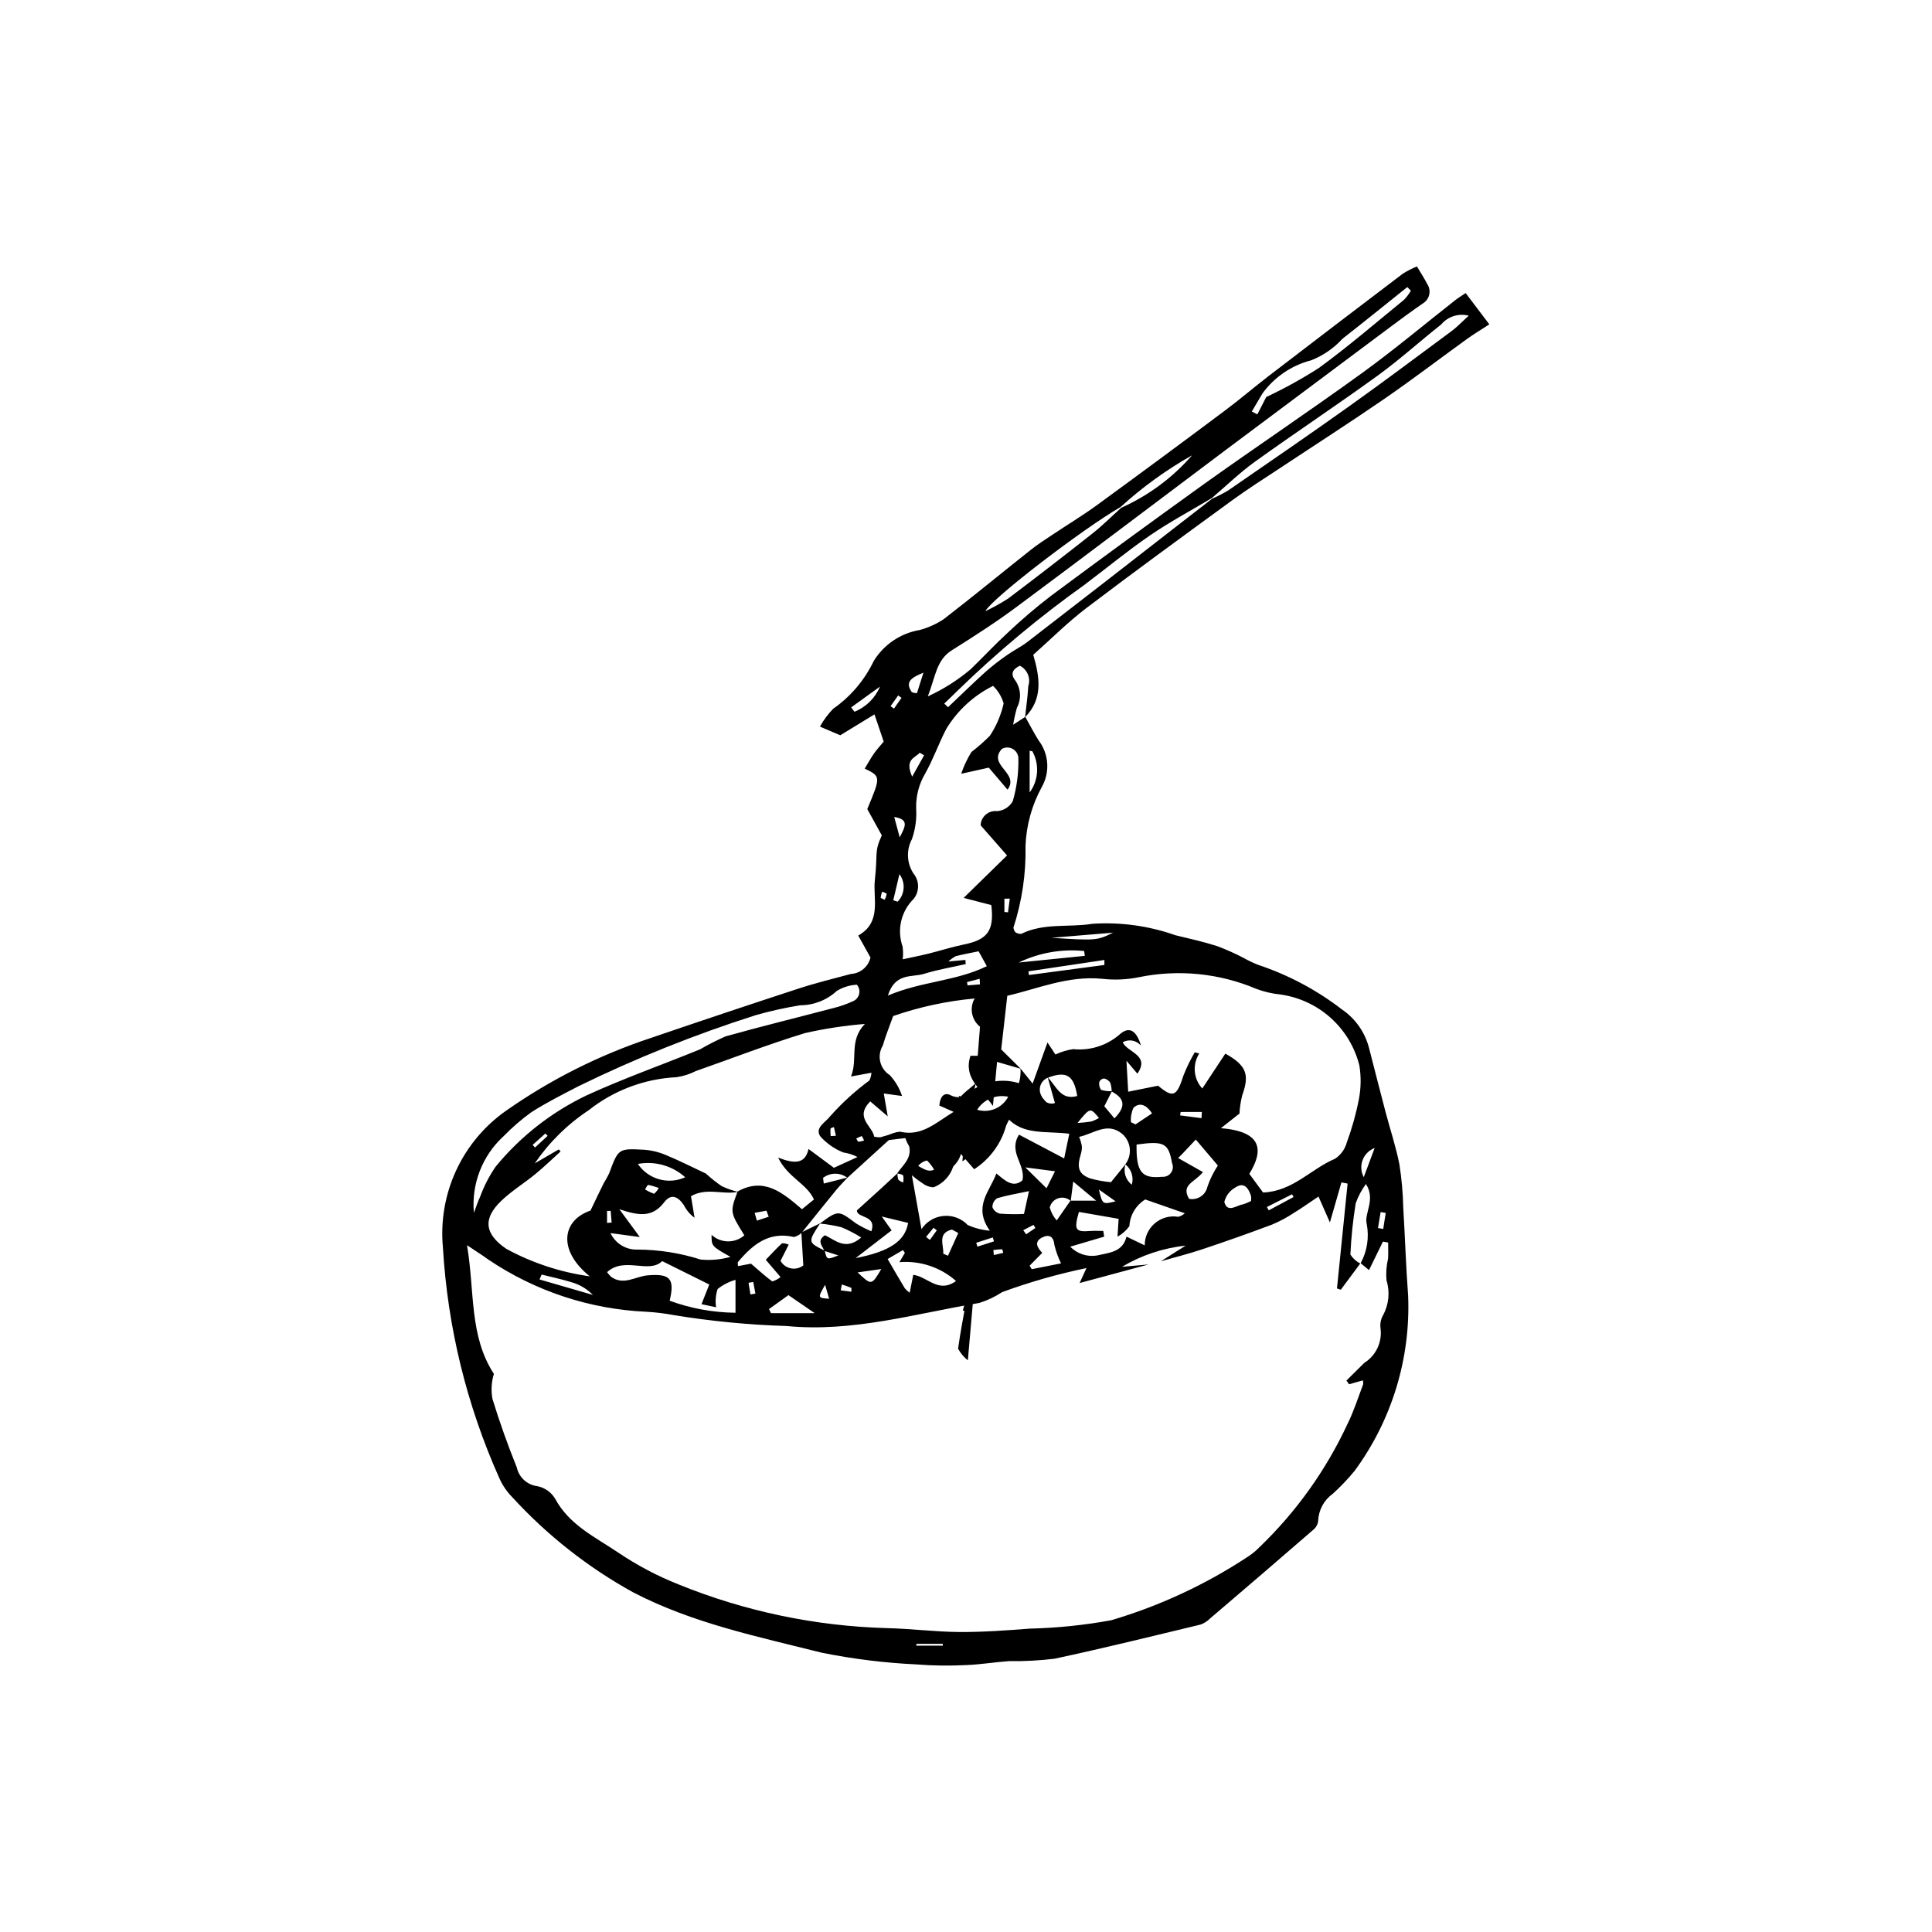<?xml version="1.0" encoding="UTF-8"?>
<!-- Uploaded to: SVG Repo, www.svgrepo.com, Generator: SVG Repo Mixer Tools -->
<svg fill="#000000" width="800px" height="800px" version="1.1" viewBox="144 144 512 512" xmlns="http://www.w3.org/2000/svg">
 <g>
  <path d="m415.71 333.97c1.172 2.086 2.258 4.223 3.531 6.242 2.758 3.613 3.066 8.535 0.781 12.465-2.574 4.742-4.027 10.012-4.25 15.402 0.164 7.387-0.922 14.746-3.207 21.77 0.07 0.441 0.246 0.859 0.516 1.215 0.457 0.285 0.984 0.434 1.523 0.434 6.023-2.996 12.652-1.652 18.949-2.688 7.453-0.477 14.926 0.559 21.969 3.043 3.719 0.887 7.457 1.734 11.09 2.898 2.41 0.906 4.762 1.961 7.043 3.156 1.215 0.688 2.481 1.289 3.781 1.793 8.023 2.676 15.543 6.68 22.238 11.848 3.527 2.41 6.062 6.023 7.129 10.164 1.457 5.644 2.887 11.297 4.371 16.938 1.223 4.644 2.766 9.227 3.684 13.93v-0.004c0.59 3.754 0.926 7.543 1.016 11.344 0.469 7.828 0.711 15.672 1.297 23.488 0.672 16.625-4.332 32.988-14.191 46.391-1.781 2.176-3.723 4.211-5.809 6.094-2.32 1.66-3.742 4.309-3.84 7.16-0.113 0.961-0.609 1.832-1.375 2.422-9.062 7.859-18.164 15.68-27.297 23.461h0.004c-0.711 0.715-1.574 1.262-2.523 1.598-12.875 3.098-25.734 6.277-38.68 9.043-3.996 0.492-8.02 0.703-12.043 0.637-3.805 0.262-7.586 0.914-11.391 1.051-4.398 0.223-8.805 0.164-13.195-0.18-8.438-0.398-16.836-1.438-25.113-3.113-16.918-4.266-34.125-7.777-49.859-15.953l-0.004 0.004c-12.008-6.617-22.855-15.156-32.117-25.27-1.41-1.438-2.555-3.117-3.379-4.957-8.668-19.34-13.746-40.094-14.984-61.246-0.645-6.953 0.555-13.957 3.477-20.297 2.922-6.344 7.461-11.805 13.168-15.832 11.863-8.332 24.891-14.875 38.66-19.414 12.938-4.422 25.906-8.762 38.906-13.008 4.574-1.496 9.262-2.641 13.91-3.887 2.504-0.145 4.617-1.914 5.195-4.352l-3.246-5.832c6.312-3.539 3.856-9.844 4.398-14.668 0.82-7.285-0.23-7.406 1.848-11.871l-3.852-6.973c3.602-8.637 3.602-8.637-0.676-10.73 0.82-1.348 1.559-2.719 2.445-3.984 0.797-1.137 1.75-2.16 2.578-3.168l-2.441-7.219-9.062 5.539-5.394-2.293h0.004c0.953-1.723 2.133-3.309 3.5-4.723 4.625-3.227 8.336-7.598 10.766-12.684 2.676-4.348 7.09-7.328 12.121-8.184 2.258-0.598 4.402-1.559 6.356-2.844 7.793-6.004 15.387-12.27 23.098-18.383 1.887-1.496 3.926-2.797 5.93-4.137 3.84-2.566 7.809-4.953 11.535-7.668 11.355-8.277 22.66-16.625 33.91-25.047 4.031-3.008 7.856-6.293 11.848-9.355 11.797-9.051 23.617-18.066 35.465-27.047v0.004c1.176-0.727 2.406-1.355 3.684-1.887 0.973 1.648 1.922 3.098 2.711 4.629h-0.004c0.578 0.844 0.773 1.895 0.539 2.894-0.238 0.996-0.879 1.848-1.777 2.348-2.934 2.035-5.812 4.156-8.676 6.293-14.512 10.824-29.02 21.664-43.516 32.512-18.5 13.871-36.918 27.852-55.48 41.637-5.484 4.074-11.258 7.773-17.051 11.41-4.121 2.59-4.305 6.93-6.375 12.234v-0.004c4.098-1.875 7.918-4.297 11.363-7.199 3.324-3.219 6.481-6.625 9.891-9.746v-0.004c3.656-3.449 7.484-6.711 11.477-9.77 13.395-9.949 26.867-19.793 40.422-29.527 13.91-9.934 28.121-19.449 41.965-29.473 8.457-6.125 16.473-12.863 24.695-19.312 0.762-0.598 1.598-1.094 2.727-1.859l6.273 8.289c-2.312 1.504-4.133 2.59-5.848 3.824-7.34 5.301-14.543 10.805-21.996 15.938-9.102 6.266-18.41 12.227-27.621 18.332-4.191 2.777-8.457 5.457-12.516 8.418-12.992 9.477-26 18.945-38.805 28.676-4.938 3.75-9.352 8.191-14.078 12.387 1.746 5.988 2.613 11.691-2.176 16.535 0.297-2.734 0.711-5.465 0.852-8.211h-0.004c0.723-2.109-0.23-4.43-2.227-5.426-1.934 0.914-2.535 2.203-1.246 3.844 1.531 2.144 1.715 4.977 0.469 7.301-0.414 1.477-0.746 2.977-0.996 4.488zm12.051 128.3c-0.883-0.809-2.129-1.086-3.273-0.73s-2.012 1.285-2.289 2.453c0.336 1.273 0.965 2.449 1.84 3.434 1.621-2.328 2.633-3.785 3.644-5.238h6.805l-6.078-5.062zm10.836-29.02c0.004-0.789-0.121-1.574-0.371-2.324-0.375-0.578-0.969-0.984-1.645-1.125-0.547 0.059-1.023 0.402-1.25 0.902-0.148 0.742 0.023 1.516 0.469 2.125 0.934 0.281 1.906 0.395 2.875 0.34l-2.023 4 2.688 3.211c3.519-3.566 2.219-5.519-0.742-7.129zm-16.941-3.723c2.238 2.164 3.352 6.18 7.816 4.926-0.863-5.492-2.879-6.719-7.738-4.863v-0.004c-0.945 0.359-1.684 1.125-2.004 2.082-0.324 0.961-0.203 2.012 0.332 2.871 0.219 0.711 0.715 1.297 1.379 1.633 0.66 0.336 1.426 0.391 2.129 0.152zm-59.09 45.914c0.555 2.453 0.555 2.453 3.606 1.254l-3.695-1.184c-0.512-1.332-2.141-2.66 0.141-4.156 2.727 1.23 5.414 4.207 9.613 0.598l0.004-0.004c-1.66-1.047-3.406-1.953-5.215-2.711-1.891-0.473-3.816-0.801-5.758-0.977 4.918-3.617 4.887-3.574 9.562-0.066v-0.004c1.305 0.816 2.676 1.523 4.098 2.113 1.504-4.418-3.867-3.394-3.832-5.539 2.414-2.188 4.453-4.023 6.484-5.875 1.438-1.312 2.856-2.644 4.281-3.969l-0.004-0.004c-0.039 0.574 0.031 1.148 0.203 1.699 0.367 0.348 0.809 0.609 1.293 0.754 0.133-0.629 0.129-1.281-0.016-1.91-0.477-0.289-1.023-0.441-1.582-0.445 1.59-2.562 4.832-4.406 2.539-9.172 2.863 1.785 4.512 4.094 6.648 1.742l-2.356-4.047 7.176 1.324c0.352 1.227 0.785 2.531 1.094 3.863 0.855 4.203-1.461 8.406-5.473 9.93-1.031-0.051-2.023-0.41-2.848-1.035-1.004-0.656-1.965-1.379-2.875-2.16l2.551 14.273c1.32-2 3.477-3.289 5.863-3.5 2.383-0.215 4.734 0.676 6.383 2.41 1.855 0.828 3.84 1.336 5.863 1.508-4.547-6.469-0.012-10.379 1.73-15.16 2.25 1.797 4.387 3.984 6.93 1.789 0.863-4.25-3.848-7.363-0.93-12.086l11.969 6.305 1.359-6.547c-6.109-0.781-12.367 0.469-16.426-4.254l-4.684 1.344c0.504-1.461 1.297-2.809 2.328-3.965 3.883-1.973 6.188-6.094 5.836-10.434l3.234 4.016 3.934-10.891 2.106 3.188h-0.004c1.492-0.703 3.074-1.184 4.703-1.426 4.418 0.457 8.832-0.918 12.211-3.797 2.621-2.426 4.566-1.188 5.781 2.918-1.168-1.473-3.242-1.867-4.871-0.93 1.285 2.727 7.316 3.356 3.902 8.316l-2.902-3.422 0.461 8.199 7.922-1.59c4.004 3.32 4.934 2.949 6.777-2.84h0.004c0.824-2.078 1.812-4.094 2.945-6.023l1.184 0.336h-0.004c-1.859 2.914-1.527 6.719 0.812 9.266l6.109-9.242c5.57 3.106 6.477 5.516 4.473 11.055v-0.004c-0.418 1.637-0.664 3.312-0.738 5l-0.066-0.113-4.848 3.824c11.164 0.895 11.273 6.016 7.535 12.098l3.641 4.945c7.883-0.297 12.691-6.262 19.059-8.938h0.004c1.527-1.008 2.637-2.535 3.117-4.297 1.383-3.75 2.461-7.602 3.219-11.523 0.566-2.945 0.605-5.973 0.117-8.934-1.227-4.875-3.883-9.27-7.629-12.617-3.746-3.352-8.41-5.5-13.391-6.18-2.133-0.219-4.227-0.707-6.234-1.457-9.875-4.188-20.789-5.262-31.293-3.086-3.16 0.629-6.394 0.766-9.598 0.398-9.141-0.902-17.266 2.715-25.156 4.496l-1.613 14.219c1.902 1.883 3.535 3.504 5.172 5.125l-6.269-1.816-1.094 11.66c-3.301-4.602-7.863-7.328-5.969-13.285h1.941l0.602-7.695c-2.246-1.805-2.852-4.977-1.426-7.484-7.356 0.668-14.609 2.231-21.59 4.652-1.051 2.957-2.043 5.34-2.738 7.809h0.004c-1.633 2.676-0.816 6.168 1.832 7.84 1.473 1.586 2.586 3.477 3.258 5.535l-4.84-0.664 1.047 6.059-4.633-3.961c-4.254 4.312 0.562 6.457 1.047 9.355l-0.004-0.004c0.531 0.129 1.078 0.18 1.621 0.16 1.527-0.41 3.035-0.895 4.551-1.352-4.426 4.027-8.852 8.059-13.277 12.09h0.004c-1.91-1.461-4.562-1.449-6.457 0.031l0.203 1.488 6.312-1.602c-1.051 1.145-2.156 2.246-3.137 3.445-3.035 3.711-6.027 7.461-9.035 11.195-0.57 0.551-1.277 0.941-2.051 1.133-6.676-1.555-10.98 2.043-14.844 6.644-0.074 0.355-0.055 0.723 0.055 1.066l3.41-0.648c2.133 1.828 3.809 3.371 5.633 4.707h-0.004c0.805-0.234 1.551-0.629 2.203-1.152l-3.918-4.586c1.559-1.613 2.863-3.055 4.293-4.359h0.004c0.613-0.023 1.223 0.098 1.777 0.355l-2.168 4.293h0.004c0.582 1.031 1.586 1.754 2.742 1.984 1.16 0.234 2.363-0.051 3.297-0.773l-0.52-8.742c1.66-0.809 3.32-1.613 4.981-2.422-3.289 5.008-3.285 5.043 1.215 7.246zm78.387-197.07c-9.98 5.773-33.766 23.93-35.84 27.598v0.004c2.106-0.988 4.141-2.117 6.094-3.383 7.508-5.66 14.953-11.406 22.332-17.234 2.66-2.102 5.07-4.516 7.594-6.789h-0.004c7.199-3.219 13.609-7.965 18.789-13.91-6.816 3.844-13.18 8.445-18.965 13.715zm38.617-29.16c4.844-2.269 9.531-4.856 14.027-7.75 7.746-5.664 15.043-11.941 22.484-18.016 0.703-0.73 1.312-1.539 1.816-2.414l-0.945-0.953c-5.723 4.574-11.418 9.188-17.188 13.703-2.289 2.5-5.113 4.449-8.262 5.695-5.207 1.34-9.785 4.453-12.945 8.801l-2.82 4.781 1.473 0.758zm-37.277 203.29c-0.691 1.98-0.027 4.184 1.645 5.449 0.57-1.98-0.109-4.109-1.723-5.391 1.914-2.504 1.531-6.066-0.867-8.109-3.938-3.18-7.379-0.039-11.363 0.828h-0.004c0.324 0.805 0.57 1.641 0.727 2.492 0.027 0.754-0.082 1.504-0.32 2.219-1.07 3.508-0.5 5.238 2.617 6.336v-0.004c1.773 0.484 3.582 0.812 5.41 0.977zm22.977-176.37c1.461-0.629 2.879-1.359 4.242-2.18 10.738-7.406 21.504-14.777 32.125-22.348 9.137-6.508 18.113-13.242 27.129-19.922 1.332-0.988 2.481-2.223 4.465-4.027v0.004c-2.676-0.695-5.516 0.211-7.301 2.324-5.66 4.477-11.023 9.348-16.859 13.578-10.699 7.754-21.723 15.055-32.457 22.766-4.047 2.91-7.656 6.426-11.465 9.672-5.481 3.277-11.137 6.293-16.395 9.895-5.957 4.082-11.535 8.711-17.316 13.051l0.004 0.004c-11.945 8.512-23.223 17.922-33.734 28.148-1.125 1.148-2.312 2.238-3.469 3.356l1 0.965c3.312-3.137 6.574-6.332 9.961-9.391 1.793-1.574 3.68-3.043 5.644-4.398 1.777-1.262 3.773-2.227 5.496-3.555 13.348-10.301 26.672-20.633 39.973-31 2.984-2.316 5.969-4.629 8.957-6.941zm-134.16 178.9-0.094-0.074c1.336 1.234 2.762 2.371 4.262 3.394 1.375 0.645 2.809 1.148 4.285 1.504-4.004 0.816-8.32-1.219-12.445 1.148l0.949 5.711c-1.168-0.84-2.117-1.949-2.769-3.231-1.684-2.566-3.527-3.18-5.293-0.855-3.168 4.168-6.883 3.508-11.879 1.824l5.43 7.379-7.769-1.047c1.293 2.762 4.113 4.481 7.164 4.367 5.684 0.027 11.328 0.918 16.742 2.648 2.652 0.25 5.324 0.008 7.887-0.715-5.016-2.832-5.016-2.832-5.012-5.844 2.434 2.266 6.184 2.324 8.688 0.133-3.82-6.164-3.82-6.164-1.777-11.621 7.047-3.93 11.996 0.387 17.055 4.703l3.172-2.582c-1.945-4.285-6.852-5.699-9.5-11.094 4.41 1.715 7.188 1.703 8.059-2.285l6.723 4.988 6.266-2.856h-0.004c-1.176-0.613-2.449-1.023-3.766-1.211-2.332-0.93-4.414-2.387-6.09-4.258-1.555-2.316 1.355-3.672 2.633-5.371h0.004c3.113-3.504 6.59-6.668 10.363-9.449 0.316-0.641 0.5-1.336 0.539-2.047l-5.418 0.992c1.898-4.59-0.629-9.438 3.672-13.918l-0.004-0.004c-5.336 0.43-10.637 1.238-15.859 2.422-9.754 2.984-19.289 6.672-28.918 10.059-1.609 0.816-3.34 1.367-5.125 1.629-8.48 0.418-16.617 3.477-23.27 8.75-5.633 3.727-10.488 8.512-14.297 14.09l6.359-3.703 0.496 0.539c-2.234 2.012-4.398 4.109-6.719 6.012-2.941 2.41-6.234 4.426-8.973 7.039-5.019 4.789-4.441 8.852 1.309 12.77h0.004c6.867 3.734 14.352 6.199 22.094 7.273-8.656-7-7.246-14.895 0.195-17.418 1.344-2.785 2.398-5.023 3.5-7.242v-0.004c0.527-0.844 1.008-1.715 1.445-2.609 2.426-6.547 2.414-6.641 9.172-6.277 1.984 0.133 3.934 0.594 5.766 1.363 3.648 1.504 7.176 3.301 10.75 4.977zm98.996 28.988 1.816-3.965c-7.594 1.57-15.062 3.703-22.34 6.371-1.875 1.234-3.914 2.199-6.055 2.871-16.922 2.801-33.457 7.824-51.094 6.113-10.031-0.309-20.031-1.277-29.934-2.902-2.371-0.445-4.769-0.738-7.18-0.875-14.945-0.66-29.422-5.43-41.832-13.785-1.539-1.133-3.172-2.141-5.727-3.856 2.086 12.219 0.535 24.012 7.129 34.098v-0.004c-0.664 2.16-0.793 4.449-0.375 6.672 1.879 6.125 4.047 12.176 6.438 18.117 0.566 2.629 2.723 4.617 5.387 4.969 1.984 0.375 3.715 1.578 4.762 3.305 3.758 7.012 10.699 10.219 16.766 14.324 4.996 3.367 10.336 6.184 15.934 8.406 17.562 7.141 36.27 11.066 55.223 11.59 6.422 0.148 12.832 0.992 19.254 1.031 6.207 0.039 12.43-0.426 18.629-0.898 7.234-0.172 14.441-0.914 21.559-2.215 12.949-3.824 25.258-9.562 36.508-17.027 1-0.672 1.926-1.445 2.766-2.309 9.754-9.359 17.684-20.453 23.375-32.719 1.668-3.356 2.801-6.977 4.141-10.492 0.043-0.348 0.012-0.699-0.094-1.031l-3.633 1.035-0.719-0.973c1.582-1.566 3.152-3.148 4.75-4.703v0.004c3.125-1.965 4.801-5.578 4.281-9.23-0.141-1.164 0.09-2.34 0.664-3.363 1.559-2.84 1.891-6.195 0.93-9.289-0.172-1.926-0.027-3.863 0.418-5.742 0.086-1.414 0.016-2.84 0.016-4.262l-1.379-0.242-3.688 7.543-2.219-1.828 0.004-0.004c1.711-3.137 2.285-6.769 1.629-10.281-0.805-2.973 2.461-6.469-0.23-10.699-1.145 1.562-2.055 3.281-2.707 5.102-0.73 4.5-1.203 9.035-1.41 13.59 0.645 1.012 1.547 1.832 2.613 2.383l-5.16 6.945-1.008-0.344c0.941-9.266 1.879-18.527 2.816-27.793l-1.637-0.309-3.051 10.609-3.027-6.863c-2.574 1.723-4.488 3.098-6.5 4.32h0.004c-1.828 1.211-3.762 2.25-5.781 3.102-6.16 2.312-12.367 4.512-18.617 6.59-3.574 1.195-7.246 2.102-10.871 3.137l6.551-4.137c-5.957 0.633-11.707 2.547-16.855 5.606l7.031-0.621c-6.09 1.645-12.18 3.289-18.27 4.93zm-26.227-121.3c0.031-1.09 0.52-2.117 1.344-2.828 0.824-0.715 1.906-1.051 2.988-0.93 1.754-0.117 3.328-1.113 4.184-2.644 1.047-3.606 1.547-7.352 1.488-11.105 0.062-1.078-0.473-2.106-1.395-2.676-0.918-0.566-2.074-0.586-3.012-0.047-3.832 4.348 4.824 6.394 1.527 10.773l-4.965-5.828-7.312 1.625h-0.004c0.68-2.016 1.59-3.949 2.707-5.758 1.727-1.332 3.363-2.777 4.902-4.32 1.723-2.609 2.957-5.508 3.644-8.559-0.512-1.77-1.477-3.375-2.801-4.656-5.117 2.547-9.414 6.488-12.383 11.371-2.027 3.887-3.477 8.086-5.629 11.895v0.004c-1.629 2.758-2.453 5.918-2.375 9.121 0.184 2.793-0.199 5.594-1.121 8.234-1.527 2.871-1.379 6.344 0.395 9.07 1.625 1.953 1.648 4.773 0.066 6.758-3.34 3.281-4.484 8.199-2.934 12.617 0.156 1.125 0.168 2.262 0.039 3.391 2.574-0.562 4.707-0.977 6.816-1.5 3.117-0.773 6.184-1.77 9.324-2.41 6.391-1.297 8.133-3.68 7.336-10.461l-7.332-1.906c4.293-4.199 7.742-7.574 11.5-11.25zm-134.29 102.7c0.543-1.426 0.996-2.894 1.645-4.269h0.004c1.031-2.824 2.414-5.512 4.121-7.988 6.535-7.961 14.738-14.395 24.027-18.844 9.844-4.531 20.113-8.133 30.156-12.242 2.188-1.27 4.441-2.414 6.758-3.43 9.445-2.644 18.98-4.977 28.469-7.473 1.758-0.422 3.473-1.012 5.117-1.77 0.871-0.301 1.535-1.012 1.777-1.902 0.238-0.891 0.023-1.84-0.578-2.539-1.883 0.094-3.715 0.656-5.324 1.641-2.637 2.441-6.094 3.797-9.684 3.805-3.965 0.637-7.891 1.508-11.754 2.609-16.098 5.117-31.797 11.41-46.977 18.82-4.246 2.219-8.559 4.359-12.574 6.941l-0.004 0.004c-2.606 1.887-5.047 3.996-7.289 6.301-5.668 5.172-8.59 12.699-7.891 20.336zm177.77 8.613c-0.012-2.246 0.969-4.387 2.684-5.844 1.711-1.461 3.981-2.09 6.199-1.723 0.652-0.152 1.254-0.477 1.738-0.938l-10.48-3.656c-2.481 1.527-4.047 4.176-4.199 7.082-0.836 1.145-1.914 2.098-3.152 2.789l0.297-4.738-10.527-1.832c-1.344 4.789-0.961 5.363 3.043 5.051 1.133-0.09 2.277-0.012 3.418-0.012l0.242 1.516-8.984 2.652h-0.004c1.836 1.91 4.504 2.785 7.113 2.328 3.254-0.746 6.773-0.871 7.793-4.984zm-125.89 14.676c5.59 2.047 11.488 3.125 17.445 3.184v-8.715c-1.727 0.488-3.336 1.312-4.738 2.43-0.516 1.555-0.656 3.215-0.402 4.836l-3.867-0.824 2.055-5.211-12.48-6.199c-3.477 3.465-10.02-1.309-14.598 2.93v-0.004c0.312 0.434 0.66 0.84 1.043 1.215 3.312 2.422 6.488-0.098 9.703-0.367 5.894-0.5 7.246 0.805 5.84 6.727zm78.375-90.316 0.07 1.105c-3.688 0.84-7.441 1.465-11.043 2.586-3.144 0.98-7.672-0.387-9.574 5.758 9.02-3.832 17.973-3.766 26.219-7.789l-2.176-3.949c-2.16 0.449-4.121 0.805-6.055 1.289v0.004c-0.715 0.379-1.371 0.855-1.957 1.414zm-2.484 85.086c-4.109-3.637-9.527-5.441-15-4.996l1.441-2.461-0.512-0.738-4.059 2.375c1.789 3.059 3.137 5.422 4.551 7.742v0.004c0.375 0.449 0.812 0.848 1.297 1.184l0.945-4.75c3.875 0.523 6.668 5.023 11.336 1.641zm47.84-36.156c-0.117 7.305 1.352 9.078 6.777 8.539 0.91 0.086 1.801-0.312 2.34-1.055 0.543-0.738 0.652-1.707 0.293-2.551-0.938-5.281-2.043-5.965-9.41-4.934zm15.695-1.332-3.516 3.738-1.16 1.164 6.566 3.719c-2.09 2.723-5.93 3.281-3.668 7.09 2.238 0.441 4.414-1.004 4.871-3.242 0.68-1.969 1.605-3.848 2.754-5.586zm-83.219 20.398 2.606 3.668-9.539 7.359c9.121-1.773 13.121-4.57 13.914-9.336zm37.684-0.672 1.328-6.051c-3.059 0.645-5.801 1.086-8.438 1.883v-0.004c-0.797 0.523-1.27 1.418-1.25 2.375 0.34 0.867 1.094 1.512 2.008 1.711 2.113 0.156 4.234 0.184 6.352 0.082zm9.82 13.094v-0.004c-0.754-1.547-1.34-3.168-1.746-4.84-0.203-2.219-1.34-2.938-3.125-2.086-2.43 1.16-1.402 2.766-0.105 4.141l-3.344 3.391 0.551 0.938zm-65.281 13.184-6.957-4.773-5.148 3.695 0.523 1.078zm-46.859-39.543c2.758 4.086 8.062 5.582 12.547 3.535-3.41-3.059-8.043-4.367-12.547-3.535zm123.63-52.723 0.008-1.324-20.129 3.004 0.125 0.984zm-5.191-2.418-0.164-1.285c-5.953-0.598-11.957 0.457-17.348 3.055zm44.074 64.941c0.035-0.43 0.031-0.859-0.008-1.285-0.695-2.098-1.824-3.859-4.215-2.242-1.449 0.82-2.488 2.203-2.875 3.82 0.836 2.996 3.156 0.918 4.883 0.637v-0.004c0.77-0.223 1.512-0.535 2.215-0.926zm-188.02 19.523-0.551 1.297 14.137 4.098-0.004-0.004c-1.547-1.59-3.488-2.742-5.621-3.348-2.613-0.816-5.305-1.375-7.965-2.047zm135.13-89.25c11.699 0.758 12.078 0.734 16.324-1.359zm-24.707 78.234-1.695-0.918c-3.918 0.973-2.141 4.043-2.289 6.406l1.25 0.531zm23.383-11.855 2.246-4.504-7.871-1.031zm27.965-19.844c-1.785-2.723-3.602-2.766-4.941-1.461h0.004c-0.535 1.188-0.762 2.492-0.652 3.793l1.207 0.586zm-31.719-95.961-0.719-0.148v11.066c2.352-3.188 2.633-7.453 0.723-10.922zm-48.016-11.637 0.879 1.168 0.004-0.008c3.047-1.23 5.481-3.633 6.754-6.664zm135.84 124.5 2.891-7.731c-1.477 0.559-2.644 1.73-3.199 3.211-0.551 1.48-0.441 3.129 0.309 4.519zm-70.176-15.688c-2.32-2.801-2.32-2.801-5.676 1.316v0.004c1.211-0.062 2.418-0.188 3.613-0.375 0.723-0.234 1.414-0.551 2.062-0.945zm-42.121 11.996c-1.805-1.348-4.352-1.039-5.781 0.699 2.215 1.352 3.988 2.262 5.781-0.699zm-21.844 28.934c3.699 3.473 3.699 3.473 6.281-0.895zm17.453-158.94c-3.461 1.395-4.875 2.543-3.086 5.148 0.43 0.191 0.895 0.289 1.367 0.277zm73.695 118.06 0.09-1.641-5.629 0.004-0.133 0.906zm-81.691-57.738 1.164 0.363c1.926-1.984 2.125-5.078 0.465-7.289zm5.008-32.758 3.164-5.672-1.172-0.676c-1.16 1.395-4.078 1.668-1.988 6.344zm53.914 112.54-4.434-3.144c0.957 4 0.957 4 4.434 3.141zm47.164-1.141-0.402-0.727-6.664 3.367 0.484 0.887zm-105.83-100.72 1.449 5.398c1.531-2.949 2.523-4.742-1.449-5.398zm-33.262 105.94-0.602-1.605-3.129 0.574 0.594 2.066zm-29.141-7.625c-0.926-0.352-1.875-0.629-2.844-0.82-0.336 0.359-0.594 0.789-0.758 1.254 0.758 0.441 1.555 0.812 2.379 1.105 0.488-0.441 0.902-0.961 1.223-1.539zm44.086 25.676c-1.992 3.481-1.992 3.481 1.066 3.676zm146.52-15.051 1.383 0.238 0.664-4.254-1.348-0.223zm-122.24 110.19-0.199 0.48h7.117l-0.012-0.48zm24.66-197.5-1.426 0.031v3.523l0.957 0.074zm-122.48 62.883-0.586-0.648-3.387 3.039 0.625 0.695zm15.75 23.051 1.215-0.07-0.254-3.113-0.965 0.031zm97.832 5.277 0.328 1.027 4.387-1.41-0.328-1.031zm1-68.484-0.09-1.48-3.356 0.879 0.16 0.871zm-60.832 82.18 1.316-0.227-0.574-3.086-1.246 0.219zm24.211-2.644-0.289 1.551 2.812 0.371c0.07-0.34 0.066-0.695-0.012-1.035-0.82-0.336-1.66-0.633-2.512-0.883zm-2.949-39.336 1.383-0.062-0.52-2.316v0.004c-0.332 0.059-0.645 0.191-0.91 0.395-0.039 0.66-0.023 1.324 0.047 1.98zm43.113 30.199 0.129 1.336 2.473-0.57c-0.043-0.328-0.125-0.652-0.246-0.957-0.785 0.004-1.57 0.113-2.356 0.195zm-14.988-5.211-0.855-0.68-1.996 2.422 1.016 0.801zm-9.348-141.12-0.895-0.633-2.012 2.844 0.902 0.641zm-9.93 117.31c-0.16-0.41-0.359-0.801-0.594-1.176-0.5 0.172-0.988 0.387-1.449 0.637 0.102 0.332 0.293 0.633 0.551 0.871 0.512-0.035 1.012-0.148 1.492-0.332zm42.188 23.773 0.77 1.086 2.441-1.672-0.492-0.824zm-36.711-87.59c0.254-0.5 0.43-1.035 0.523-1.59-0.371-0.242-0.781-0.414-1.215-0.508-0.184 0.512-0.316 1.043-0.391 1.586 0.328 0.23 0.695 0.406 1.082 0.512z"/>
  <path d="m402.09 486.15-1.598 18.359c-1.055-0.848-1.934-1.895-2.59-3.082 0.598-4.289 1.391-8.551 2.223-12.801h0.004c0.523-0.922 1.184-1.758 1.961-2.477z"/>
  <path d="m389.65 486.37 20.699-2.406c-5.477 2.519-11.449 3.785-17.477 3.707-1.156-0.199-2.254-0.641-3.223-1.301z"/>
  <path d="m400.84 489.02-0.762 2.543-0.922-0.266 0.703-2.559z"/>
  <path d="m396.8 439.28c4.453-1.711 4.606-1.633 6.449 3.59-2.328-1.324-4.422-2.512-6.516-3.703z"/>
  <path d="m392.11 455.04c-1.254-2.758-3.504-4.941-6.297-6.117-0.848-0.965-1.492-2.094-1.887-3.316l-4.793 0.562-0.426-0.898c1.141-0.754 2.449-1.223 3.809-1.363 5.711 1.336 9.371-2.305 14.195-5.254l-3.766-1.672c0.117-2.059 1.082-3.652 2.918-2.781h-0.004c1.961 1.09 4.426 0.559 5.754-1.246 3.051-2.102 6.789-2.945 10.445-2.363 3.656 0.586 6.945 2.559 9.184 5.504 0.055 0.383 0.012 0.773-0.129 1.137-1.664-0.887-3.535-1.309-5.418-1.223-2.223 1.586-3.969 3.754-5.047 6.262-1.301 4.777-4.324 8.902-8.48 11.59l-3.508-4.035h-0.004c-0.871 2.969-3.547 5.043-6.641 5.141zm19.074-20.387c-3.195-0.695-6.484 0.684-8.23 3.445 3.215 0.969 6.664-0.477 8.23-3.445z"/>
  <path d="m392.29 448.62c4.106-4.656 9.461-8.039 15.426-9.75-4.66 3.867-9.656 7.309-14.93 10.289z"/>
  <path d="m397.4 435.84 5.195-3.367h0.004c-0.52 2.16-2.238 3.824-4.414 4.273z"/>
  <path d="m399.89 447.96-4.695-4.879 9.602-2.93h-0.004c-0.027 0.746-0.203 1.48-0.523 2.152-1.102 1.781-2.445 3.414-3.691 5.106-0.23 0.188-0.457 0.371-0.688 0.551z"/>
  <path d="m396.84 444.14c0.547-3.238 3.246-6.207 1.211-9.762l5.117 1.699c-1.457 3.094-1.406 7.34-6.328 8.062z"/>
  <path d="m397.46 438.12c-0.254-3.262 2.172-4.418 5.094-7.027-0.355 3.07-2.285 5.734-5.094 7.027z"/>
  <path d="m400 447.41c1.469 1.508 1.254 2.953-0.945 4.375 0.086-1.273 0.172-2.551 0.258-3.824 0.23-0.18 0.461-0.363 0.688-0.551z"/>
 </g>
</svg>